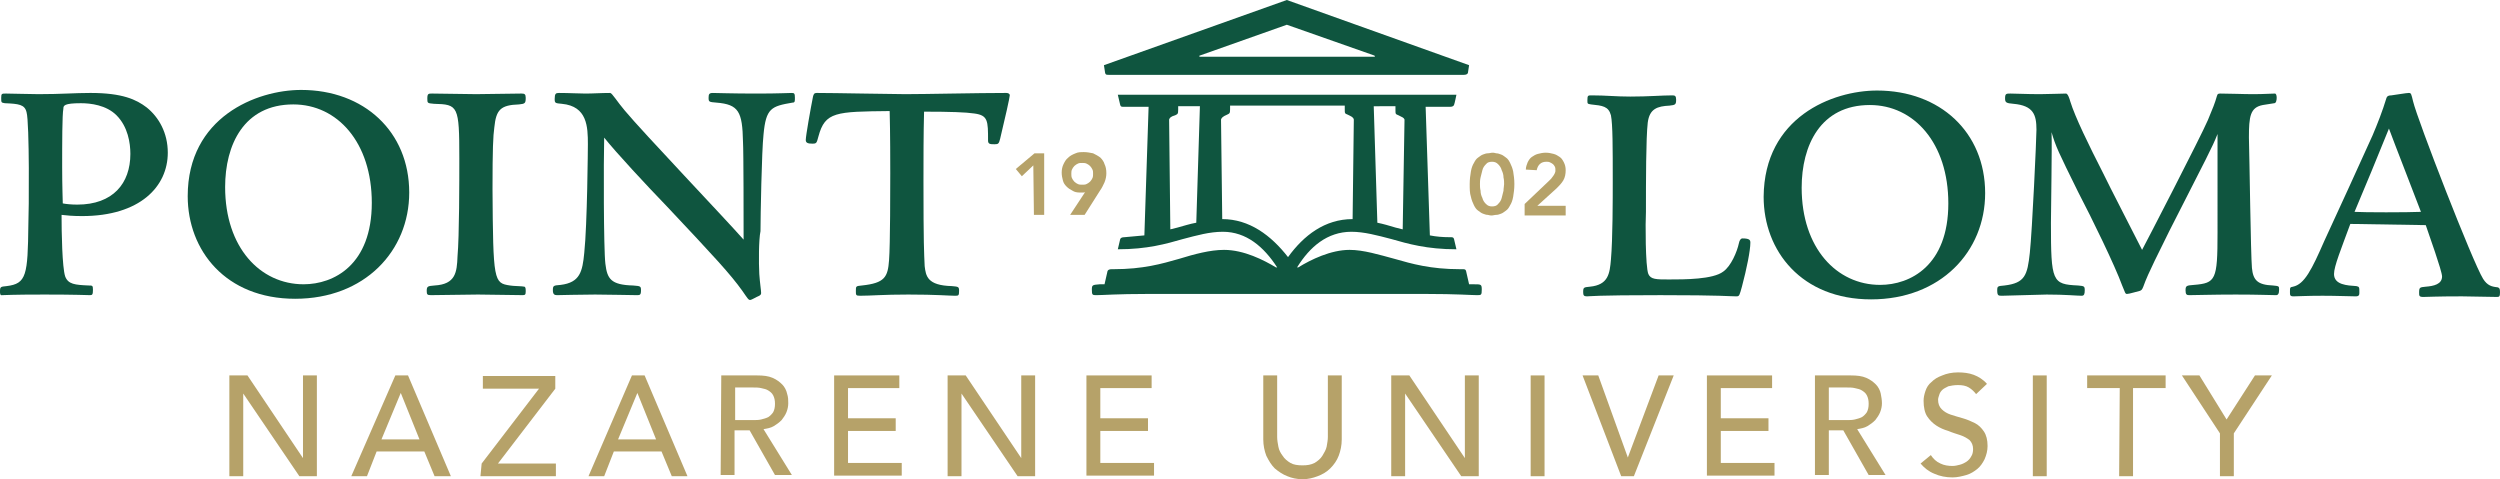 <?xml version="1.0" encoding="UTF-8"?> <svg xmlns="http://www.w3.org/2000/svg" xmlns:xlink="http://www.w3.org/1999/xlink" version="1.1" id="Layer_1" x="0px" y="0px" viewBox="-80 357.8 414.2 79.4" style="enable-background:new -80 357.8 414.2 79.4;" xml:space="preserve"> <style type="text/css"> .st0{fill:#B6A269;} .st1{fill:#0F553F;} </style> <g> <path class="st0" d="M-42,420h3l9.2,13.7l0,0V420h2.3v16.7h-2.9l-9.3-13.7l0,0v13.7H-42V420z"></path> <path class="st0" d="M-14.5,420h2.1l7.1,16.7H-8l-1.7-4.1h-7.9l-1.6,4.1h-2.6L-14.5,420z M-10.5,430.6l-3.1-7.7l0,0l-3.2,7.7H-10.5 z"></path> <path class="st0" d="M-0.2,434.6l9.5-12.4H0v-2.1h12v2.1l-9.5,12.4h9.6v2.1H-0.4L-0.2,434.6z"></path> <path class="st0" d="M24.7,420h2.1l7.1,16.7h-2.6l-1.7-4.1h-7.9l-1.6,4.1h-2.6L24.7,420z M28.7,430.6l-3.1-7.7l0,0l-3.2,7.7H28.7z"></path> <path class="st0" d="M39.5,420h5.9c1.1,0,1.9,0.1,2.6,0.4c0.7,0.3,1.2,0.7,1.6,1.1c0.4,0.4,0.7,1,0.8,1.5c0.2,0.6,0.2,1.1,0.2,1.6 s-0.1,1-0.3,1.5s-0.5,0.9-0.8,1.3c-0.4,0.4-0.8,0.7-1.3,1c-0.5,0.3-1.1,0.4-1.7,0.5l4.7,7.6h-2.8l-4.2-7.4h-2.5v7.4h-2.3L39.5,420z M41.8,427.4h3c0.4,0,0.9,0,1.3-0.1c0.4-0.1,0.8-0.2,1.2-0.4c0.3-0.2,0.6-0.5,0.8-0.8c0.2-0.4,0.3-0.8,0.3-1.4s-0.1-1-0.3-1.4 c-0.2-0.4-0.5-0.6-0.8-0.8c-0.3-0.2-0.7-0.3-1.2-0.4c-0.4-0.1-0.9-0.1-1.3-0.1h-3V427.4z"></path> <path class="st0" d="M58.2,420H69v2.1h-8.5v5h7.9v2.1h-7.9v5.3h8.9v2.1H58.2V420z"></path> <path class="st0" d="M77,420h3l9.2,13.7l0,0V420h2.3v16.7h-2.9L79.3,423l0,0v13.7H77V420z"></path> <path class="st0" d="M100,420h10.8v2.1h-8.5v5h7.9v2.1h-7.9v5.3h8.9v2.1H100V420z"></path> <path class="st0" d="M131.6,420v10.2c0,0.5,0.1,1.1,0.2,1.6c0.1,0.6,0.4,1.1,0.7,1.5c0.3,0.5,0.8,0.9,1.3,1.2 c0.5,0.3,1.2,0.4,2,0.4s1.4-0.1,2-0.4c0.5-0.3,1-0.7,1.3-1.2s0.6-1,0.7-1.5c0.1-0.6,0.2-1.1,0.2-1.6V420h2.3v10.6 c0,1-0.2,1.9-0.5,2.7s-0.8,1.5-1.4,2.1c-0.6,0.6-1.3,1-2.1,1.3s-1.6,0.5-2.5,0.5s-1.8-0.2-2.5-0.5c-0.8-0.3-1.5-0.8-2.1-1.3 c-0.6-0.6-1-1.3-1.4-2.1c-0.3-0.8-0.5-1.7-0.5-2.7V420H131.6z"></path> <path class="st0" d="M150.5,420h3l9.2,13.7l0,0V420h2.3v16.7h-2.9l-9.3-13.7l0,0v13.7h-2.3V420z"></path> <path class="st0" d="M173.6,420h2.3v16.7h-2.3V420z"></path> <path class="st0" d="M182.2,420h2.6l4.9,13.6l0,0l5.1-13.6h2.5l-6.6,16.7h-2.1L182.2,420z"></path> <path class="st0" d="M202.8,420h10.8v2.1h-8.5v5h7.9v2.1h-7.9v5.3h8.9v2.1h-11.2L202.8,420z"></path> <path class="st0" d="M220.7,420h5.9c1.1,0,1.9,0.1,2.6,0.4c0.7,0.3,1.2,0.7,1.6,1.1c0.4,0.4,0.7,1,0.8,1.5s0.2,1.1,0.2,1.6 s-0.1,1-0.3,1.5c-0.2,0.5-0.5,0.9-0.8,1.3c-0.4,0.4-0.8,0.7-1.3,1c-0.5,0.3-1.1,0.4-1.7,0.5l4.7,7.6h-2.8l-4.2-7.4H223v7.4h-2.3 V420z M223,427.4h3c0.4,0,0.9,0,1.3-0.1s0.8-0.2,1.2-0.4c0.3-0.2,0.6-0.5,0.8-0.8c0.2-0.4,0.3-0.8,0.3-1.4s-0.1-1-0.3-1.4 c-0.2-0.4-0.5-0.6-0.8-0.8c-0.3-0.2-0.7-0.3-1.2-0.4c-0.4-0.1-0.9-0.1-1.3-0.1h-3V427.4z"></path> <path class="st0" d="M239.9,433.2c0.4,0.6,0.9,1.1,1.6,1.4c0.6,0.3,1.3,0.4,2,0.4c0.4,0,0.8-0.1,1.2-0.2c0.4-0.1,0.8-0.3,1.1-0.5 c0.3-0.2,0.6-0.5,0.8-0.9c0.2-0.3,0.3-0.7,0.3-1.2c0-0.6-0.2-1.1-0.6-1.5c-0.4-0.3-0.9-0.6-1.5-0.8s-1.3-0.4-2-0.7 c-0.7-0.2-1.4-0.5-2-0.9c-0.6-0.4-1.1-0.9-1.5-1.5c-0.4-0.6-0.6-1.5-0.6-2.6c0-0.5,0.1-1,0.3-1.6c0.2-0.6,0.5-1.1,1-1.5 c0.5-0.5,1-0.8,1.8-1.1c0.7-0.3,1.6-0.5,2.6-0.5c0.9,0,1.8,0.1,2.6,0.4c0.8,0.3,1.6,0.8,2.2,1.5l-1.8,1.7c-0.3-0.4-0.7-0.8-1.2-1.1 s-1.1-0.4-1.8-0.4c-0.6,0-1.2,0.1-1.6,0.2c-0.4,0.2-0.8,0.4-1,0.6c-0.3,0.3-0.4,0.5-0.5,0.8c-0.1,0.3-0.2,0.6-0.2,0.8 c0,0.7,0.2,1.2,0.6,1.6s0.9,0.7,1.5,0.9s1.3,0.4,2,0.6c0.7,0.2,1.4,0.5,2,0.8c0.6,0.3,1.1,0.8,1.5,1.4c0.4,0.6,0.6,1.4,0.6,2.4 c0,0.8-0.2,1.5-0.5,2.2c-0.3,0.6-0.7,1.2-1.2,1.6s-1.1,0.8-1.8,1c-0.7,0.2-1.5,0.4-2.3,0.4c-1.1,0-2.1-0.2-3-0.6 c-1-0.4-1.7-1-2.3-1.7L239.9,433.2z"></path> <path class="st0" d="M256.8,420h2.3v16.7h-2.3V420z"></path> <path class="st0" d="M271.2,422.1h-5.4V420h13v2.1h-5.4v14.6h-2.3L271.2,422.1z"></path> <path class="st0" d="M287.8,429.6l-6.3-9.6h2.9l4.5,7.3l4.7-7.3h2.8l-6.3,9.6v7.1h-2.3L287.8,429.6L287.8,429.6z"></path> </g> <path class="st1" d="M-66.4,393.6c-1.5,0-2.6-0.1-3.4-0.2c0,2.9,0.1,8.7,0.6,10.2c0.5,1.3,1.6,1.4,3.9,1.5c0.6,0,0.7,0,0.7,0.7 c0,0.8-0.1,0.9-0.5,0.9s-2.3-0.1-7.5-0.1c-5.7,0-6.5,0.1-7,0.1c-0.4,0.1-0.4-0.3-0.4-0.6c0-0.8,0.1-0.8,1.1-0.9 c3.3-0.4,3.5-1.8,3.6-10.2c0.1-2,0.2-16.9-0.3-18.6c-0.3-1.3-1.3-1.4-3.6-1.5c-0.6-0.1-0.6-0.1-0.6-0.9c0-0.7,0.1-0.7,0.8-0.7 c1.3,0,3.6,0.1,5.4,0.1c3.8,0,5.9-0.2,8.6-0.2c5.3,0,7.6,1.1,9.3,2.4c2,1.6,3.5,4.2,3.5,7.5C-52.2,388.7-56.8,393.6-66.4,393.6z M-67.2,391.7c5.9,0,8.8-3.5,8.8-8.4c0-1.8-0.4-4.5-2.3-6.4c-1.7-1.7-4.3-2-5.9-2c-2.8,0-2.9,0.4-2.9,0.9c-0.2,1-0.2,5.7-0.2,9.7 c0,3.1,0.1,5.7,0.1,6C-69.1,391.6-68.2,391.7-67.2,391.7z"></path> <path class="st1" d="M-30.1,372.7c10.4,0,17.9,6.9,17.9,17c0,9.7-7.4,17.6-18.9,17.6s-17.8-8-17.8-17 C-48.9,377.2-37.5,372.7-30.1,372.7z M-29.7,404.9c5,0,11.3-3.2,11.3-13.5c0-10-5.7-16.3-13-16.3c-8.2,0-11.3,6.7-11.3,13.7 C-42.7,398.8-36.9,404.9-29.7,404.9z"></path> <path class="st1" d="M4.5,405.1c0.4,0.1,2.1,0.1,2.4,0.2c0.2,0.1,0.2,0.4,0.2,0.8c0,0.5-0.1,0.6-0.5,0.6c-1.2,0-6.4-0.1-7.4-0.1 c-1.2,0-6.7,0.1-7.8,0.1c-0.6,0-0.7-0.1-0.7-0.7c0-0.8,0.2-0.8,1.3-0.9c3.5-0.2,3.7-2.2,3.8-4.8c0.3-3.4,0.3-12.5,0.3-16.3 c0-8.7-0.2-8.9-4.2-9c-1.1-0.1-1.1-0.1-1.1-0.9c0-0.8,0.2-0.8,0.8-0.8c1.2,0,6.3,0.1,7.3,0.1c1.2,0,6.4-0.1,7.5-0.1 c0.5,0,0.7,0.1,0.7,0.7c0,0.9-0.1,1-1.1,1.1c-3.1,0.1-3.8,0.9-4.1,3.8c-0.2,1.4-0.3,3.6-0.3,10.2C1.7,404.4,1.8,404.7,4.5,405.1z"></path> <path class="st1" d="M45.8,403.2c0.1,1.5,0.3,2.7,0.3,3.1c0,0.2,0,0.3-0.3,0.5c-0.5,0.2-1.3,0.7-1.5,0.7c-0.3,0-0.4-0.2-1.3-1.5 c-2-2.8-4.6-5.6-12.6-14.1c-3.1-3.2-8.4-8.9-10.3-11.3c-0.1,3.7-0.1,18.5,0.2,20.9c0.3,2.5,0.9,3.5,4.6,3.6c1.2,0.1,1.3,0.1,1.3,0.8 c0,0.8-0.2,0.8-0.7,0.8c-0.9,0-5-0.1-6.9-0.1c-2.5,0-5.7,0.1-6.3,0.1c-0.4,0-0.7-0.1-0.7-0.8c0-0.8,0.1-0.8,1.3-0.9 c3.2-0.4,3.6-2.2,3.9-5.3c0.5-4.7,0.6-17.5,0.6-18c0-2.9-0.1-6.3-4.3-6.7c-1.1-0.1-1.2-0.1-1.2-0.8c0-0.9,0.2-1,0.7-1 c1.7,0,3.3,0.1,4.4,0.1c1.3,0,2.5-0.1,4.1-0.1c0.3,0,1.2,1.5,2.4,2.9c2.9,3.5,16.9,18.2,19.7,21.4c0-2.8,0-14.7-0.1-16.2 c-0.1-5-0.7-6.2-4.4-6.5c-1.2-0.1-1.3-0.1-1.3-0.8c0-0.6,0.1-0.8,0.7-0.8c0.7,0,3.2,0.1,7.2,0.1c3.9,0,5-0.1,5.9-0.1 c0.4,0,0.5,0.1,0.5,0.8c0,0.6,0,0.8-0.4,0.8c-3.5,0.6-4.4,0.9-4.8,5.3c-0.3,2.7-0.5,13.7-0.5,16C45.7,397.5,45.7,401.3,45.8,403.2z"></path> <path class="st1" d="M55.6,380.4c-0.3,1.1-0.3,1.2-1,1.2s-1.1-0.1-1.1-0.6c0-0.7,0.8-5.2,1.2-7.2c0.1-0.4,0.2-0.6,0.6-0.6 c3,0,12.5,0.2,14.7,0.2c3.4,0,12-0.2,16.7-0.2c0.3,0,0.6,0.1,0.6,0.4c0,0.3-0.8,3.9-1.6,7.2c-0.2,0.8-0.3,0.9-0.9,0.9 c-0.7,0-1.1,0-1.1-0.6c0-3.3,0-4.2-2.3-4.5c-1.3-0.2-3.9-0.3-8.3-0.3C73,380.1,73,384,73,387.8c0,10.5,0.1,11.9,0.2,14.1 c0.2,1.6,0.4,3.2,4.5,3.3c1.1,0.1,1.2,0.1,1.2,0.8c0,0.8-0.1,0.8-0.7,0.8c-0.9,0-3.1-0.2-7.7-0.2c-4.2,0-6.2,0.2-8,0.2 c-0.7,0-0.7-0.1-0.7-0.8c0-0.8,0-0.8,1-0.9c3.8-0.4,4.3-1.4,4.5-4.2c0.2-2.4,0.2-12.4,0.2-14.4c0-1.2,0-6.9-0.1-10.3 C58.5,376.3,56.7,376.3,55.6,380.4z"></path> <g> <path class="st1" d="M133.2,357.8l-30.3,10.8l0.2,1.3c0.1,0.3,0.2,0.3,0.7,0.3h58.7c0.4,0,0.6-0.1,0.7-0.3l0.2-1.3L133.2,357.8z M118.8,367.2c-0.1,0-0.1-0.1-0.1-0.1s0-0.1,0.1-0.1l14.4-5.1l14.5,5.1l0.1,0.1c0,0.1-0.1,0.1-0.1,0.1H118.8z"></path> <path class="st1" d="M135.1,402.1h-0.2c2.1-3.4,5-5.9,9-5.9c2.1,0,4.3,0.6,6.6,1.2c2.8,0.8,5.9,1.7,10.8,1.7l-0.4-1.7 c-0.1-0.3-0.2-0.3-0.7-0.3c-1.2,0-2.3-0.1-3.3-0.3l-0.7-21.3h4c0.4,0,0.6-0.1,0.7-0.3c0.1-0.2,0.4-1.7,0.4-1.7h-56.1l0.4,1.7 c0.1,0.3,0.2,0.3,0.7,0.3h4l-0.7,21.3c-1,0.1-2.1,0.2-3.3,0.3c-0.4,0-0.6,0.1-0.7,0.3l-0.4,1.7c4.9,0,8-0.9,10.8-1.7 c2.3-0.6,4.4-1.2,6.6-1.2c3.9,0,6.8,2.5,9,5.9h-0.2l0,0c-2-1.2-5.3-2.9-8.6-2.9c-2.3,0-4.9,0.7-7.5,1.5c-2.8,0.8-5.9,1.7-10.8,1.7 c-0.1,0-0.2,0-0.3,0c-0.4,0-0.6,0.1-0.7,0.3l-0.5,2.2c-0.2,0-0.5,0-0.8,0c-1.2,0.1-1.3,0.1-1.3,0.9c0,0.9,0.1,0.9,0.8,0.9 c1,0,3.4-0.2,8.4-0.2h46.2c5,0,7.5,0.2,8.4,0.2c0.7,0,0.8,0,0.8-0.9s-0.1-0.9-1.3-0.9c-0.2,0-0.6,0-0.8,0l-0.5-2.2 c-0.1-0.3-0.2-0.3-0.7-0.3c-0.1,0-0.2,0-0.3,0c-4.9,0-8-0.9-10.8-1.7c-2.6-0.7-5.2-1.5-7.5-1.5 C140.5,399.2,137.2,400.8,135.1,402.1L135.1,402.1z M151.2,375.4v0.6c0,0.7,0,0.7,0.5,0.9c0.6,0.3,0.9,0.4,1,0.7l-0.3,18.2 c-0.4-0.1-0.8-0.2-1.2-0.3c-1-0.3-2-0.6-3-0.8l-0.6-19.3C147.6,375.4,151.2,375.4,151.2,375.4z M115.1,395.5 c-0.4,0.1-0.8,0.2-1.2,0.3l-0.2-18.2c0.1-0.3,0.3-0.5,1-0.7c0.4-0.2,0.5-0.2,0.5-0.9v-0.6h3.6l-0.6,19.3 C117.1,394.9,116.2,395.2,115.1,395.5z M122.5,394.1L122.5,394.1l-0.2-16.5c0.1-0.3,0.3-0.5,1-0.8c0.4-0.2,0.5-0.2,0.5-0.9v-0.6h19 v0.6c0,0.7,0,0.7,0.5,0.9c0.6,0.3,0.9,0.4,1,0.8l-0.2,16.5l0,0c-4.6,0-8.1,2.7-10.7,6.3C130.6,396.8,127,394.1,122.5,394.1z"></path> </g> <g> <path class="st0" d="M91.2,385.2l-1.9,1.8l-1-1.2l3.1-2.6H93v10.2h-1.7L91.2,385.2z"></path> <path class="st0" d="M97.3,393.4l2.5-3.8l0,0c-0.1,0.1-0.2,0.1-0.4,0.1s-0.4,0-0.5,0c-0.5,0-0.9-0.1-1.2-0.3 c-0.4-0.2-0.7-0.4-1-0.7c-0.3-0.3-0.5-0.6-0.6-1s-0.2-0.8-0.2-1.3s0.1-1,0.3-1.4c0.2-0.4,0.4-0.8,0.8-1.1c0.3-0.3,0.7-0.5,1.2-0.7 c0.4-0.2,0.9-0.2,1.4-0.2s1,0.1,1.5,0.2c0.4,0.2,0.8,0.4,1.2,0.7c0.3,0.3,0.6,0.7,0.7,1.1c0.2,0.4,0.3,0.9,0.3,1.5 c0,0.5-0.1,1-0.3,1.5c-0.2,0.4-0.4,0.9-0.7,1.3l-2.6,4.1C99.7,393.4,97.3,393.4,97.3,393.4z M101.1,386.6c0-0.3,0-0.5-0.1-0.7 c-0.1-0.2-0.2-0.4-0.4-0.6s-0.4-0.3-0.6-0.4c-0.2-0.1-0.5-0.1-0.7-0.1c-0.3,0-0.5,0-0.7,0.1s-0.4,0.2-0.6,0.4 c-0.2,0.2-0.3,0.4-0.4,0.6c-0.1,0.2-0.1,0.5-0.1,0.7c0,0.2,0,0.5,0.1,0.7s0.2,0.4,0.4,0.6c0.2,0.2,0.4,0.3,0.6,0.4 c0.2,0.1,0.5,0.1,0.7,0.1c0.3,0,0.5,0,0.7-0.1s0.4-0.2,0.6-0.4c0.2-0.2,0.3-0.4,0.4-0.6C101.1,387.1,101.1,386.8,101.1,386.6z"></path> </g> <path class="st0" d="M163.5,388.3c0-0.8,0.1-1.5,0.2-2.1c0.1-0.6,0.3-1.1,0.5-1.4c0.2-0.4,0.4-0.7,0.7-0.9c0.3-0.2,0.5-0.4,0.8-0.5 s0.5-0.2,0.8-0.2s0.5-0.1,0.7-0.1s0.4,0,0.7,0.1c0.3,0,0.5,0.1,0.8,0.2s0.5,0.3,0.8,0.5c0.3,0.2,0.5,0.5,0.7,0.9s0.4,0.9,0.5,1.4 c0.1,0.6,0.2,1.3,0.2,2.1s-0.1,1.5-0.2,2.1s-0.3,1.1-0.5,1.4c-0.2,0.4-0.4,0.7-0.7,0.9c-0.3,0.2-0.5,0.4-0.8,0.5s-0.5,0.2-0.8,0.2 s-0.5,0.1-0.7,0.1s-0.4,0-0.7-0.1c-0.3,0-0.5-0.1-0.8-0.2s-0.5-0.3-0.8-0.5c-0.3-0.2-0.5-0.5-0.7-0.9s-0.4-0.9-0.5-1.4 C163.5,389.8,163.5,389.1,163.5,388.3z M165.2,388.3c0,0.3,0,0.7,0.1,1.1c0,0.4,0.1,0.8,0.3,1.2c0.1,0.4,0.3,0.7,0.6,1 c0.3,0.3,0.6,0.4,1,0.4s0.8-0.1,1-0.4c0.3-0.3,0.5-0.6,0.6-1c0.1-0.4,0.2-0.8,0.3-1.2c0-0.4,0.1-0.8,0.1-1.1s0-0.7-0.1-1.1 c0-0.4-0.1-0.8-0.3-1.2c-0.1-0.4-0.3-0.7-0.6-1c-0.3-0.3-0.6-0.4-1-0.4s-0.8,0.1-1,0.4c-0.3,0.3-0.5,0.6-0.6,1 c-0.1,0.4-0.2,0.8-0.3,1.2S165.2,388,165.2,388.3z"></path> <path class="st0" d="M172.6,391.6l4-3.8c0.1-0.1,0.2-0.2,0.4-0.4c0.1-0.1,0.2-0.3,0.3-0.4c0.1-0.1,0.2-0.3,0.3-0.5 c0.1-0.2,0.1-0.3,0.1-0.5c0-0.2,0-0.4-0.1-0.6c-0.1-0.2-0.2-0.3-0.3-0.4c-0.1-0.1-0.3-0.2-0.5-0.3s-0.4-0.1-0.6-0.1 c-0.4,0-0.8,0.1-1.1,0.4c-0.3,0.3-0.4,0.6-0.5,1l-1.8-0.1c0-0.5,0.2-0.9,0.3-1.2c0.2-0.4,0.4-0.7,0.7-0.9c0.3-0.2,0.6-0.4,1-0.5 s0.8-0.2,1.3-0.2s0.9,0.1,1.3,0.2s0.7,0.3,1,0.5s0.5,0.5,0.7,0.9s0.3,0.8,0.3,1.3c0,0.6-0.1,1.2-0.4,1.7s-0.7,0.9-1.1,1.3l-3.2,2.9 h4.7v1.6h-6.8L172.6,391.6L172.6,391.6z"></path> <path class="st1" d="M193.1,403.2c0.4,0.9,1.3,0.9,3.4,0.9c2.6,0,7.3,0,9-1.3c1.3-0.9,2.3-3.3,2.6-4.7c0.1-0.5,0.3-0.8,0.6-0.8 c1.2,0,1.3,0.3,1.3,0.7c0,1.3-0.6,4.3-1.4,7.3c-0.4,1.4-0.4,1.6-0.9,1.6c-1.2,0-2.3-0.2-12.6-0.2c-10.9,0-11.7,0.2-12.2,0.2 s-0.6-0.2-0.6-0.7c0-0.8,0.1-0.8,1.1-0.9c3.1-0.3,3.3-2.2,3.5-4.5c0.3-3.4,0.3-10.1,0.3-13c0-5.5,0-9.4-0.3-10.9 c-0.4-1.5-1.4-1.6-3.3-1.8c-0.6-0.1-0.6-0.1-0.6-0.7c0-0.8,0.1-0.8,0.7-0.8c2.4,0,4,0.2,6.4,0.2c3.1,0,5.2-0.2,7-0.2 c0.4,0,0.6,0.1,0.6,0.7c0,0.8-0.1,0.9-1.1,1c-2,0.1-3.3,0.5-3.6,2.8c-0.3,2.6-0.3,9.7-0.3,14.8C192.6,394.5,192.6,402,193.1,403.2z"></path> <path class="st1" d="M231,372.8c10.4,0,17.9,6.9,17.9,17c0,9.7-7.4,17.6-18.9,17.6s-17.8-8-17.8-17 C212.3,377.2,223.6,372.8,231,372.8z M231.5,405c5,0,11.3-3.2,11.3-13.5c0-10-5.7-16.3-13-16.3c-8.2,0-11.3,6.7-11.3,13.7 C218.5,398.9,224.3,405,231.5,405z"></path> <path class="st1" d="M309.4,394.9c-1.5,4.1-2.7,7-2.7,8.3c0,1.8,2.2,1.9,3.7,2c0.5,0.1,0.5,0.2,0.5,1c0,0.4,0,0.7-0.6,0.7 c-0.8,0-3.2-0.1-5.5-0.1c-2.7,0-4.1,0.1-4.8,0.1c-0.6,0-0.6-0.2-0.6-0.7c0-0.8,0-0.8,0.5-0.9c1.9-0.4,3.1-2.8,5.2-7.6 c1.3-2.8,6.9-15,8-17.5c0.8-1.9,1.6-3.9,2.3-6.2c0.1-0.3,0.4-0.4,0.8-0.4c0.8-0.1,2.5-0.4,2.9-0.4s0.4,0.2,0.7,1.4 c0.7,3,9.9,26.7,11.6,29.4c0.7,1.1,1.4,1.3,2.4,1.4c0.3,0.1,0.4,0.2,0.4,0.8c0,0.7-0.1,0.8-0.5,0.8c-0.9,0-5-0.1-5.8-0.1 c-4.4,0-5.7,0.1-6.4,0.1s-0.7-0.2-0.7-0.7c0-0.9,0.1-0.9,1.1-1c1.3-0.1,2.7-0.4,2.7-1.7c0-0.9-2.2-7-2.7-8.5L309.4,394.9z M310.1,392.9c1.5,0.1,8.8,0.1,11,0c-0.7-1.9-4.5-11.6-5.3-13.8C313.9,383.8,311.8,388.9,310.1,392.9z"></path> <path class="st1" d="M250.9,405.9c0-0.7,0.1-0.7,1.2-0.8c3.4-0.4,3.8-1.7,4.2-5.4c0.4-3.7,1.1-19,1.1-20.4c0-2.5-0.5-4-3.8-4.3 c-1.2-0.1-1.4-0.2-1.4-0.9c0-0.8,0.2-0.8,0.9-0.8c1,0,2.6,0.1,4.9,0.1c1.4,0,3.5-0.1,4.3-0.1c0.3,0,0.6,0.9,0.7,1.3 c0.8,2.6,3.1,7.3,5.4,11.8c1,2.1,5.6,11,6.5,12.8c0.5-0.9,9.7-18.7,10.9-21.5c0.8-1.9,1.2-2.9,1.5-4c0.1-0.4,0.3-0.4,0.6-0.4 c1.7,0,3.6,0.1,5.4,0.1c1.9,0,2.9-0.1,3.6-0.1c0.2,0,0.3,0.3,0.3,0.7c0,0.4-0.1,0.9-0.4,0.9l-1.9,0.3c-2.1,0.4-2.3,1.9-2.3,5.4 c0.1,3.4,0.3,19.3,0.5,21.6c0.2,2,0.9,2.8,3.5,2.9c1,0.1,1,0.1,1,0.7c0,0.7-0.2,0.9-0.5,0.9c-1.1,0-2.7-0.1-6.7-0.1 c-3.8,0-6.6,0.1-7.7,0.1c-0.4,0-0.6-0.1-0.6-0.8c0-0.8,0.2-0.8,1.4-0.9c3.6-0.3,3.9-0.8,3.9-8.6V380c-0.9,2.3-1.7,3.7-8,16.1 c-1.5,3.1-3.5,6.9-4.3,9.2c-0.2,0.5-0.3,0.6-0.6,0.7c-0.5,0.1-1.7,0.5-2.1,0.5c-0.3,0-0.3-0.2-0.8-1.4c-1.2-3.3-5-11.1-7.3-15.5 c-3.3-6.7-3.7-7.5-4.4-9.9c0.1,2.4-0.1,12.8-0.1,15c0,9.8,0.2,10.2,4.5,10.4c1,0.1,1.1,0.1,1.1,0.8c0,0.6-0.1,0.9-0.5,0.9 c-0.8,0-2.7-0.2-5.8-0.2c-1.2,0-6.3,0.2-7.4,0.2C251.1,406.8,250.9,406.8,250.9,405.9"></path> </svg> 